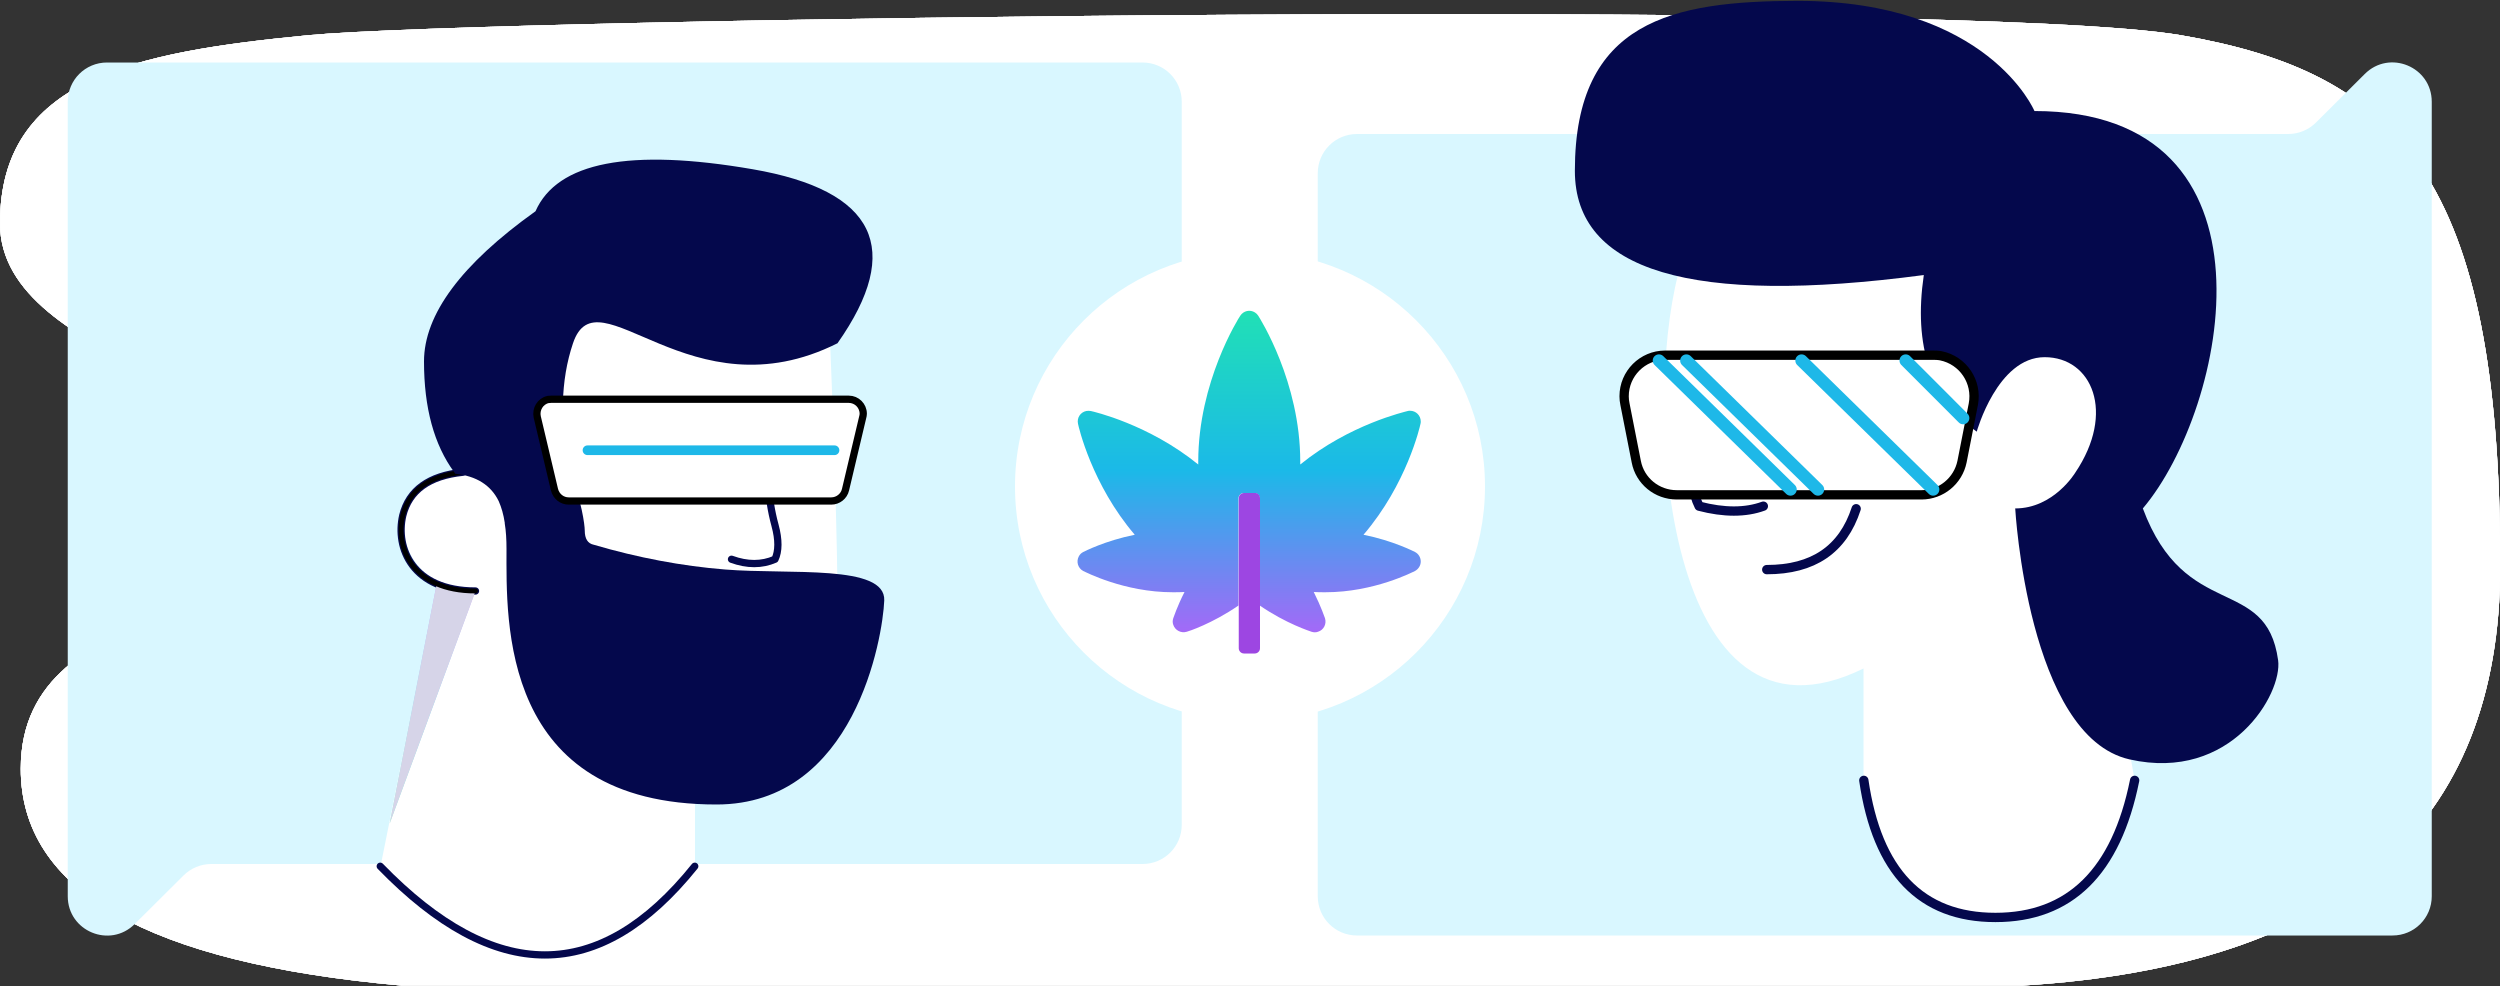 <?xml version="1.0" encoding="UTF-8"?> <!-- Generator: Adobe Illustrator 25.0.1, SVG Export Plug-In . SVG Version: 6.00 Build 0) --> <svg xmlns:blush="http://design.blush" xmlns="http://www.w3.org/2000/svg" xmlns:xlink="http://www.w3.org/1999/xlink" version="1.1" id="Layer_1" x="0px" y="0px" viewBox="0 0 1000 394.6" style="enable-background:new 0 0 1000 394.6;" xml:space="preserve"><rect x="0" y="0" width="1000" height="394.6" fill="#333333" stroke="none"/> <style type="text/css"> .st0{opacity:0.5;fill-rule:evenodd;clip-rule:evenodd;fill:#FFFFFF;} .st1{fill-rule:evenodd;clip-rule:evenodd;fill:#D9F7FF;} .st2{fill-rule:evenodd;clip-rule:evenodd;fill:#FFFFFF;} .st3{fill:none;stroke:#04084C;stroke-width:2.907;stroke-linecap:round;stroke-linejoin:round;stroke-miterlimit:3.876;} .st4{fill-rule:evenodd;clip-rule:evenodd;fill:url(#Shadow_2_);fill-opacity:0.5;} .st5{fill-rule:evenodd;clip-rule:evenodd;fill:#D6D4E8;} .st6{fill:none;stroke:#000000;stroke-width:1.938;stroke-linecap:round;stroke-miterlimit:3.876;} .st7{fill-rule:evenodd;clip-rule:evenodd;fill:#04084C;} .st8{fill-rule:evenodd;clip-rule:evenodd;fill:#FFFFFF;stroke:#000000;stroke-width:2.907;stroke-miterlimit:3.876;} .st9{fill:none;stroke:#1EB8E8;stroke-width:3.876;stroke-linecap:round;stroke-linejoin:round;stroke-miterlimit:3.876;} .st10{fill:none;stroke:#04084C;stroke-width:3.29;stroke-linecap:round;stroke-linejoin:round;stroke-miterlimit:4.387;} .st11{fill-rule:evenodd;clip-rule:evenodd;fill:#FFFFFF;stroke:#000000;stroke-width:3.29;stroke-miterlimit:4.387;} .st12{fill:none;stroke:#1EB8E8;stroke-width:4.387;stroke-linecap:round;stroke-linejoin:round;stroke-miterlimit:4.387;} .st13{fill:url(#SVGID_1_);} .st14{fill:#9D46E2;} </style> <g> <path class="st0" d="M809.3,394.2c0,0-216.3,0-648.9,0c-101.4-9.1-152.1-38-152.1-86.7c0-73,114.8-56.7,114.8-104.2S0,146.9,0,89.3 s53.2-68.4,123.2-75.2s662.2-15,749.2,0c87,15,127.7,56.7,127.7,212.5C1000,330.4,936.4,386.3,809.3,394.2z"></path> <path class="st0" d="M809.3,394.2c0,0-216.3,0-648.9,0c-101.4-9.1-152.1-38-152.1-86.7c0-73,114.8-56.7,114.8-104.2S0,146.9,0,89.3 s53.2-68.4,123.2-75.2s662.2-15,749.2,0c87,15,127.7,56.7,127.7,212.5C1000,330.4,936.4,386.3,809.3,394.2z"></path> <path class="st0" d="M809.3,394.2c0,0-216.3,0-648.9,0c-101.4-9.1-152.1-38-152.1-86.7c0-73,114.8-56.7,114.8-104.2S0,146.9,0,89.3 s53.2-68.4,123.2-75.2s662.2-15,749.2,0c87,15,127.7,56.7,127.7,212.5C1000,330.4,936.4,386.3,809.3,394.2z"></path> <path class="st0" d="M809.3,394.2c0,0-216.3,0-648.9,0c-101.4-9.1-152.1-38-152.1-86.7c0-73,114.8-56.7,114.8-104.2S0,146.9,0,89.3 s53.2-68.4,123.2-75.2s662.2-15,749.2,0c87,15,127.7,56.7,127.7,212.5C1000,330.4,936.4,386.3,809.3,394.2z"></path> <path class="st0" d="M809.3,394.2c0,0-216.3,0-648.9,0c-101.4-9.1-152.1-38-152.1-86.7c0-73,114.8-56.7,114.8-104.2S0,146.9,0,89.3 s53.2-68.4,123.2-75.2s662.2-15,749.2,0c87,15,127.7,56.7,127.7,212.5C1000,330.4,936.4,386.3,809.3,394.2z"></path> <path class="st0" d="M809.3,394.2c0,0-216.3,0-648.9,0c-101.4-9.1-152.1-38-152.1-86.7c0-73,114.8-56.7,114.8-104.2S0,146.9,0,89.3 s53.2-68.4,123.2-75.2s662.2-15,749.2,0c87,15,127.7,56.7,127.7,212.5C1000,330.4,936.4,386.3,809.3,394.2z"></path> <path class="st0" d="M809.3,394.2c0,0-216.3,0-648.9,0c-101.4-9.1-152.1-38-152.1-86.7c0-73,114.8-56.7,114.8-104.2S0,146.9,0,89.3 s53.2-68.4,123.2-75.2s662.2-15,749.2,0c87,15,127.7,56.7,127.7,212.5C1000,330.4,936.4,386.3,809.3,394.2z"></path> <path class="st0" d="M809.3,394.2c0,0-216.3,0-648.9,0c-101.4-9.1-152.1-38-152.1-86.7c0-73,114.8-56.7,114.8-104.2S0,146.9,0,89.3 s53.2-68.4,123.2-75.2s662.2-15,749.2,0c87,15,127.7,56.7,127.7,212.5C1000,330.4,936.4,386.3,809.3,394.2z"></path> <path class="st0" d="M809.3,394.2c0,0-216.3,0-648.9,0c-101.4-9.1-152.1-38-152.1-86.7c0-73,114.8-56.7,114.8-104.2S0,146.9,0,89.3 s53.2-68.4,123.2-75.2s662.2-15,749.2,0c87,15,127.7,56.7,127.7,212.5C1000,330.4,936.4,386.3,809.3,394.2z"></path> <path id="Fill-1" class="st1" d="M42.8,25c-8.7,0-15.7,7-15.7,15.7v317.8c0,14,16.9,21,26.8,11.1l19.5-19.4 c2.9-2.9,6.9-4.6,11.1-4.6H457c8.7,0,15.7-7,15.7-15.7V40.7c0-8.7-7-15.7-15.7-15.7H42.8z"></path> <g id="Backup_x2F_Light_x2F_Head" transform="translate(30, 48) scale(1 1)" blush:component="Backup/Light/Head" blush:height="362" blush:width="326"> <g id="Backup_x2F_Light_x2F_Head_x2F_Male"> <g id="Light_x2F_Male" transform="scale(1 1)" blush:component="Light/Male" blush:height="362" blush:width="326"> <g id="Light_x2F_Male_x2F_Face"> <path id="face" class="st2" d="M234.7,28.4c38.8,0,61.1,16.5,66.9,49.6c3.3,79.9,4.2,126.8,2.8,140.8 c-2.2,21-18.5,28.2-22.9,29.8c-3,1.1-14.1,1.7-33.5,1.9v48.1c-35.2,48.1-77.2,48.1-125.8,0c0,0,7.6-38,22.9-114.1 c-15.1-7.2-20-31.3-4-39.7c4.7-2.5,9-3.6,12.6-3.3c3.9-19.4,8.1-40.5,12.7-63.5C173.1,44.9,195.9,28.4,234.7,28.4z"></path> <path id="collar" class="st3" d="M122.1,298.5c45.9,47.3,87.8,47.3,125.8,0"></path> <linearGradient id="Shadow_2_" gradientUnits="userSpaceOnUse" x1="-369.281" y1="1414.154" x2="-369.281" y2="1413.154" gradientTransform="matrix(34.252 0 0 -95.293 12791.535 134945.484)"> <stop offset="0" style="stop-color:#B45FF9"></stop> <stop offset="0.506" style="stop-color:#1BB9E8"></stop> <stop offset="1" style="stop-color:#21E6AE"></stop> </linearGradient> <path id="Shadow" class="st4" d="M160.2,188.4l-34.3,92.9l18.7-95.3C155,187.6,160.2,188.4,160.2,188.4z"></path> <path id="Ear-Stroke" class="st3" d="M155.1,140.9c-13.5,1.4-21.5,7.2-24,17.3c-3,12.9,3.8,30.2,29.1,30.2"></path> </g> </g> <path id="Shadow_1_" class="st5" d="M160.2,188.4l-34.3,92.9l18.7-95.3C155,187.6,160.2,188.4,160.2,188.4z"></path> <path id="Ear-Stroke_1_" class="st6" d="M155.1,140.9c-13.5,1.4-21.5,7.2-24,17.3c-3,12.9,3.8,30.2,29.1,30.2"></path> <g id="Light_x2F_Male_x2F_Mouth" transform="scale(1 1)" blush:component="Light/Male/Mouth" blush:height="362" blush:width="326"> <g id="Light_x2F_Male_x2F_Mouth_x2F_5"> <path id="Mouth-Copy" class="st3" d="M240.8,193.1c5,6.5,9.9,9.7,14.7,9.7c4.8,0,9.6-3.2,14.4-9.7H240.8z"></path> </g> </g> <g id="Light_x2F_Male_x2F_Hair" transform="scale(1 1)" blush:component="Light/Male/Hair" blush:height="362" blush:width="326"> <g id="Light_x2F_Male_x2F_Hair_x2F_4"> <path id="Combined-Shape" class="st7" d="M151.7,140.9c-8.1-11-12.1-25.8-12.1-44.3c0-18.8,14.9-38.9,44.6-60.1 c8.7-19.7,37.7-25.3,86.9-16.8s60.5,31.8,33.9,69.6c-59,29.6-96-29.2-105.8,0c-5,14.8-5.4,32.1-1.2,52 c4.6,10.6,5.9,20.7,5.9,22.9c0,3.3,1.2,5.2,3.6,5.7c17.7,5.2,35.2,8.5,52.5,9.9c26,2.1,64.3-2.2,63.7,12.4 c-0.6,14.7-11.7,81.6-67.1,81.6c-86.7,0-84-73.3-84-102.2c0-3.8-0.2-7.2-0.7-10.2l0,0c0-0.1,0-0.2,0-0.3 c-0.5-3.3-1.3-6.1-2.4-8.6c-3.1-6.4-8.9-10.1-17.4-11l0,0L151.7,140.9z"></path> </g> </g> <g id="Light_x2F_Male_x2F_Nose" transform="scale(1 1)" blush:component="Light/Male/Nose" blush:height="362" blush:width="326"> <g id="Light_x2F_Male_x2F_Nose_x2F_3"> <path id="Nose" class="st3" d="M277.4,145.6c0.2,5.1,1,10.6,2.6,16.5s1.5,10.4,0,13.6c-5.3,2.3-11.1,2.3-17.4,0"></path> </g> </g> <g id="Light_x2F_Male_x2F_Glasses" transform="scale(1 1)" blush:component="Light/Male/Glasses" blush:height="362" blush:width="326"> <g id="Light_x2F_Male_x2F_Glasses_x2F_7"> <g id="Group" transform="translate(162, 130)"> <path id="Rectangle" class="st8" d="M28.5-18.3h119c3.2,0,5.8,2.6,5.8,5.8c0,0.5-0.1,0.9-0.2,1.3l-6.9,29.1 c-0.6,2.6-3,4.5-5.7,4.5H35.5c-2.7,0-5-1.8-5.7-4.5l-6.9-29.1c-0.7-3.1,1.2-6.3,4.3-7C27.6-18.2,28.1-18.3,28.5-18.3z"></path> <line id="Line" class="st9" x1="43" y1="2.1" x2="141.8" y2="2.1"></line> </g> </g> </g> </g> </g> <path id="Fill-1-Copy" class="st1" d="M957,374.2c8.7,0,15.7-7,15.7-15.7V40.7c0-14-16.9-21-26.8-11.1l-19.5,19.4 c-2.9,2.9-6.9,4.6-11.1,4.6H542.8c-8.7,0-15.7,7-15.7,15.7v289.2c0,8.7,7,15.7,15.7,15.7H957z"></path> <circle id="Oval" class="st2" cx="500" cy="194.6" r="94"></circle> <g id="Backup_x2F_Light_x2F_Head_1_" transform="translate(791.5, 205) scale(-1, 1) translate(-791.5, -205) translate(607, 0) scale(1.132 1.133)" blush:component="Backup/Light/Head" blush:height="410" blush:width="369"> <g id="Backup_x2F_Light_x2F_Head_x2F_Female"> <g id="Light_x2F_Female" transform="translate(0, 1) scale(1 1)" blush:component="Light/Female" blush:height="362" blush:width="326"> <g id="Light_x2F_Female_x2F_Face"> <path id="face_1_" class="st2" d="M107.9,274.5l13-74c-42.4-55.8-42.4-100.7,0-134.8c63.6-51,135.7-18.2,148.3,30.1 c12.6,48.3,4.7,173.7-65.5,139.2c0,1,0,14.1,0,39.5C199.5,306.8,184,323,157,323S113.7,306.8,107.9,274.5z"></path> <path id="collar_1_" class="st10" d="M107.9,274.5c6.5,32.3,22.9,48.4,49.2,48.4s41.8-16.1,46.5-48.4"></path> </g> </g> <g id="Light_x2F_Female_x2F_Mouth" transform="scale(1 1)" blush:component="Light/Female/Mouth" blush:height="362" blush:width="326"> <g id="Light_x2F_Female_x2F_Mouth_x2F_2"> <path id="Mouth" class="st10" d="M206.3,179.6c4.7,14.4,15.2,21.5,31.6,21.5"></path> </g> </g> <g id="Light_x2F_Female_x2F_Hair" transform="scale(1 1)" blush:component="Light/Female/Hair" blush:height="362" blush:width="326"> <g id="Light_x2F_Female_x2F_Hair_x2F_7"> <path id="Path-47" class="st7" d="M305.7,60.3c0,35.4-41.1,47.7-123.3,36.8c3.7,25.1-2.5,43.5-18.7,55.3c0,0-7.3-26.3-24-26.3 s-25.2,19.5-10.8,40.8c0,0,7.6,12.6,21.2,12.6c0,0-4.5,80.5-40.4,88.6s-54.1-23.2-52.5-35c4.2-30.4,32.8-13.3,47.8-53.6 C75.1,144.2,53.3,39.2,143.3,39.2c0,0,16.3-38.9,83.8-38.9C271.1,0.4,305.7,7.2,305.7,60.3z"></path> </g> </g> <g id="Light_x2F_Female_x2F_Nose" transform="scale(1 1)" blush:component="Light/Female/Nose" blush:height="362" blush:width="326"> <g id="Light_x2F_Female_x2F_Nose_x2F_2"> <path id="Nose_1_" class="st10" d="M254,148.6c4.5,3.5,7.5,8.2,9,14.1c1.5,5.9,1.2,11.2-1.2,16c-8.8,2.3-16.4,2.3-22.7,0"></path> </g> </g> <g id="Light_x2F_Female_x2F_Glasses" transform="translate(0, 1) scale(1 1)" blush:component="Light/Female/Glasses" blush:height="362" blush:width="326"> <g id="Light_x2F_Female_x2F_Glasses_x2F_3"> <path id="Rectangle_3_" class="st11" d="M179.3,124.4h94.5c8,0,14.5,6.5,14.5,14.5c0,0.9-0.1,1.9-0.3,2.8l-4,20.3 c-1.3,6.8-7.3,11.7-14.3,11.7h-86.5c-6.9,0-12.9-4.9-14.3-11.7l-4-20.3c-1.5-7.9,3.6-15.5,11.5-17.1 C177.5,124.4,178.4,124.4,179.3,124.4z"></path> <line id="Line-2" class="st12" x1="219.8" y1="171.8" x2="266.3" y2="126.3"></line> <line id="Line-2-Copy" class="st12" x1="179.1" y1="171.8" x2="225.6" y2="126.3"></line> <line id="Line-2_1_" class="st12" x1="229.5" y1="171.8" x2="276" y2="126.3"></line> <line id="Line-2_2_" class="st12" x1="168.5" y1="146.6" x2="188.8" y2="126.3"></line> </g> </g> </g> </g> <linearGradient id="SVGID_1_" gradientUnits="userSpaceOnUse" x1="499.735" y1="260.765" x2="499.735" y2="115.112"> <stop offset="0" style="stop-color:#B45FF9"></stop> <stop offset="0.498" style="stop-color:#1BB9E8"></stop> <stop offset="1" style="stop-color:#21E6AE"></stop> </linearGradient> <path class="st13" d="M568.3,224.6c0,1.6-0.9,3-2.3,3.8c-0.7,0.3-16.3,8.5-35.8,8.5c-1.6,0-3.2,0-4.7-0.1c3,6,4.4,10.3,4.5,10.5 c0.7,2.3-0.5,4.7-2.8,5.4c-0.8,0.3-1.7,0.3-2.6,0c-0.5-0.2-10.1-3.2-20.7-10.5v-42.9c0-1.2-1-2.1-2.1-2.1h-4.3 c-1.2,0-2.1,1-2.1,2.1v42.9c-10.6,7.3-20.2,10.4-20.7,10.5c-2.3,0.7-4.7-0.6-5.4-2.8c-0.3-0.8-0.3-1.7,0-2.6 c0.1-0.2,1.5-4.6,4.5-10.5c-1.5,0.1-3,0.1-4.7,0.1c-19.5,0-35.1-8.2-35.8-8.5c-2.1-1.1-2.9-3.7-1.8-5.8c0.4-0.8,1-1.4,1.8-1.8 c0.4-0.2,8.7-4.5,20.6-6.9c-17.2-20.1-22.5-43.3-22.7-44.4c-0.5-2.3,0.9-4.6,3.3-5.1c0.6-0.1,1.2-0.1,1.8,0c1,0.2,23.2,5.3,43,21.4 v-1.2c0-31.8,16.1-57.3,16.8-58.3c1.3-2,3.9-2.6,5.9-1.3c0.5,0.3,1,0.8,1.3,1.3c0.7,1.1,16.8,26.5,16.8,58.3v1.2 c19.8-16.1,42-21.1,43-21.4c0.3-0.1,0.6-0.1,0.9-0.1c2.4,0,4.3,1.9,4.3,4.3c0,0.3,0,0.6-0.1,0.9c-0.2,1.1-5.5,24.2-22.8,44.4 c11.9,2.4,20.2,6.7,20.6,6.9C567.4,221.5,568.3,223,568.3,224.6z"></path> <path class="st14" d="M504,199.3v60c0,1.2-1,2.1-2.1,2.1h-4.3c-1.2,0-2.1-1-2.1-2.1v-60c0-1.2,1-2.1,2.1-2.1h4.3 C503.1,197.1,504,198.1,504,199.3z"></path> </g> </svg> 